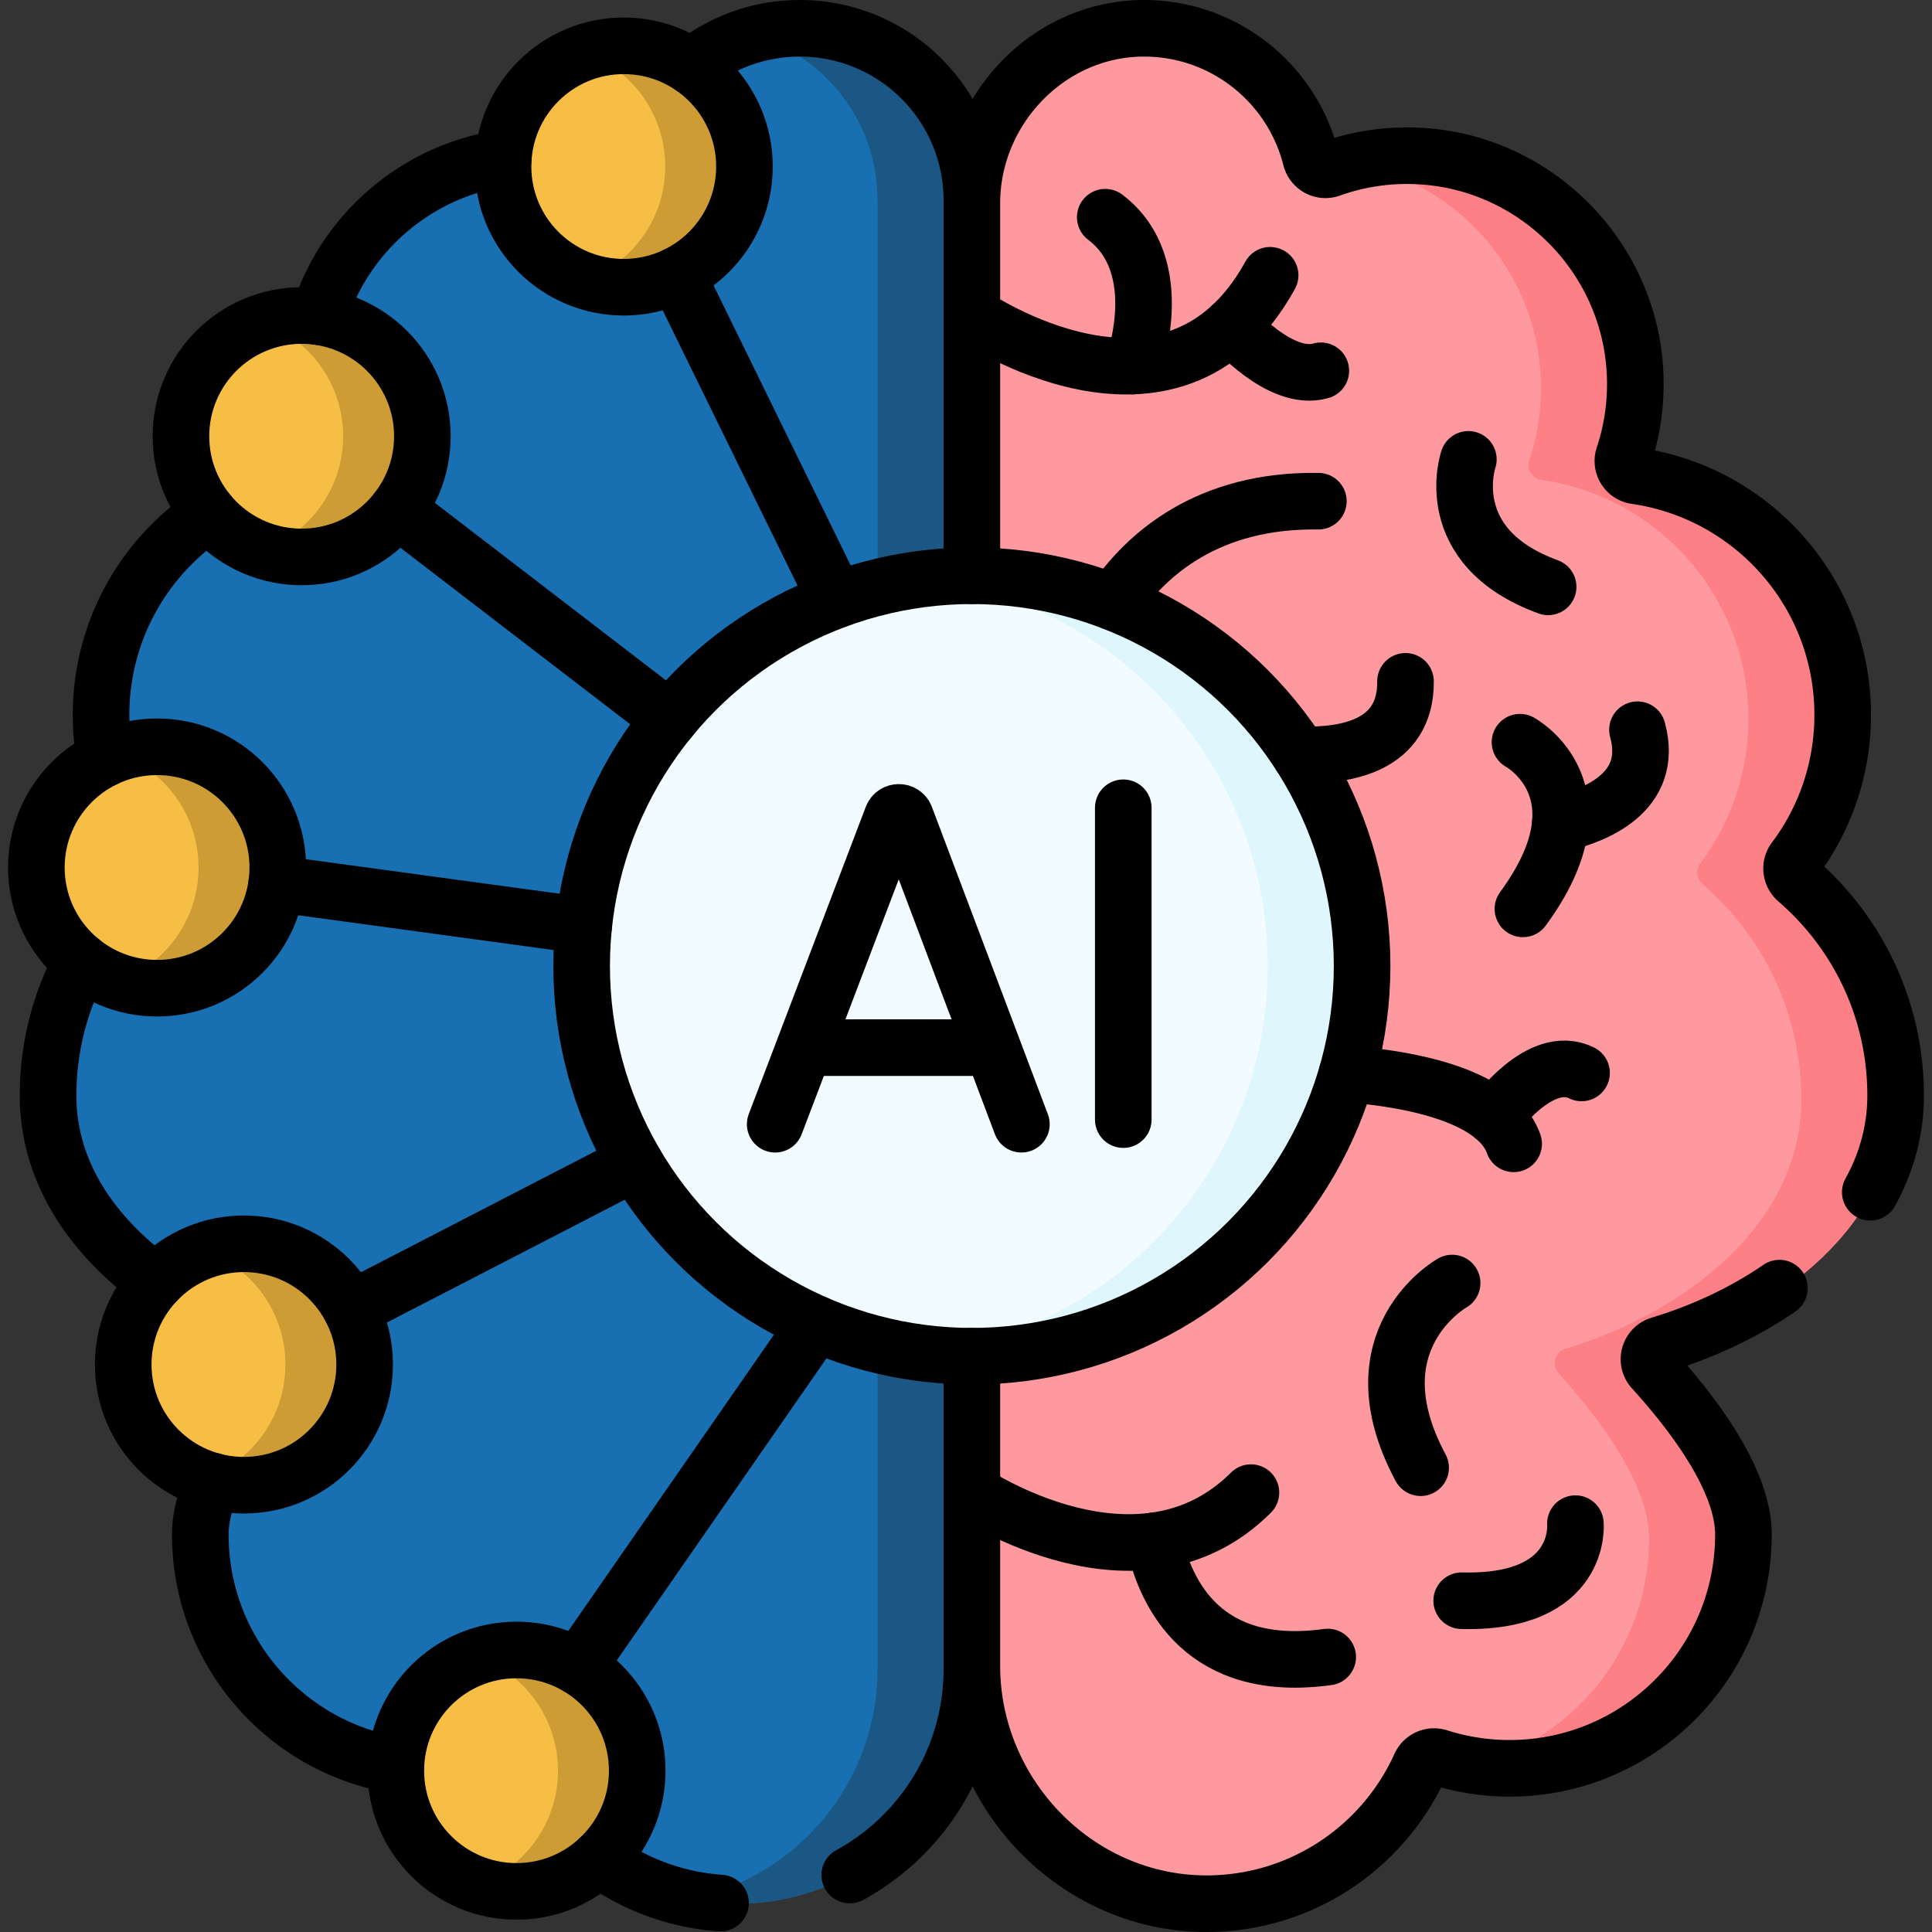 <svg xmlns="http://www.w3.org/2000/svg" xmlns:xlink="http://www.w3.org/1999/xlink" xmlns:svgjs="http://svgjs.com/svgjs" width="512" height="512" x="0" y="0" viewBox="0 0 512 512" style="enable-background:new 0 0 512 512" xml:space="preserve" class=""><rect x="0" y="0" width="512" height="512" fill="#333333" stroke="none"/><g><path d="M502.364 290.312c0-22.819-10.146-43.256-26.16-57.083-1.588-1.371-1.904-3.73-.645-5.409a63.702 63.702 0 0 0 12.774-38.355c0-32.237-23.832-58.894-54.837-63.346-2.466-.354-3.998-2.851-3.21-5.214 2.284-6.85 3.378-14.243 3.03-21.938-1.382-30.477-25.698-55.424-56.132-57.551-8.682-.607-16.998.637-24.615 3.356-2.226.795-4.619-.539-5.196-2.831-4.969-19.748-22.813-34.379-44.089-34.437-25.153-.069-45.728 21.276-45.728 46.429v387.505c0 34.301 28.061 63.179 62.361 63.066 25.127-.083 46.731-15.082 56.45-36.602a4.036 4.036 0 0 1 4.926-2.186 61.783 61.783 0 0 0 18.764 2.908c34.225 0 61.97-27.745 61.97-61.97 0-14.549-13.422-32.11-23.999-43.769-1.973-2.175-.989-5.655 1.824-6.5 31.182-9.373 62.512-32.765 62.512-66.073z" style="" fill="#fe99a0" data-original="#fe99a0" class=""></path><path d="M438.024 363.939c10.58 11.66 24 29.22 24 43.77 0 34.23-27.74 61.97-61.97 61.97-4.27 0-8.45-.44-12.47-1.27 28.22-5.79 49.44-30.76 49.44-60.7 0-14.55-13.42-32.11-24-43.77-1.97-2.17-.99-5.65 1.83-6.5 31.18-9.37 62.51-32.76 62.51-66.07 0-22.82-10.15-43.25-26.16-57.08-1.59-1.37-1.9-3.73-.65-5.41 8.02-10.69 12.78-23.96 12.78-38.35 0-32.24-23.83-58.9-54.84-63.35-2.46-.35-4-2.85-3.21-5.21 2.29-6.85 3.38-14.25 3.03-21.94-1.25-27.68-21.43-50.8-47.92-56.4 5.37-1.14 11-1.56 16.79-1.15 30.43 2.12 54.75 27.07 56.13 57.55.35 7.69-.74 15.09-3.03 21.94-.79 2.36.75 4.86 3.21 5.21 31.01 4.45 54.84 31.11 54.84 63.35 0 14.39-4.76 27.66-12.78 38.35-1.25 1.68-.94 4.04.65 5.41 16.01 13.83 26.16 34.26 26.16 57.08 0 33.31-31.33 56.7-62.51 66.07-2.82.85-3.8 4.33-1.83 6.5z" style="" fill="#fd8087" data-original="#fd8087" class=""></path><path d="M12.745 290.312c0-24.211 11.422-45.742 29.157-59.54-9.43-11.15-15.126-25.56-15.126-41.306 0-33.948 26.43-61.709 59.834-63.865a60.294 60.294 0 0 1-4.879-23.828c0-33.418 27.09-60.508 60.508-60.508a60.253 60.253 0 0 1 24.598 5.228c3.203-22.05 22.179-38.99 45.117-38.99 25.184 0 45.6 20.416 45.6 45.6V442.35c0 34.326-27.826 62.152-62.152 62.152-26.527 0-49.16-16.626-58.081-40.02a61.784 61.784 0 0 1-22.268 4.139c-34.225 0-61.97-27.745-61.97-61.97 0-16.719 17.724-37.415 28.487-48.562-33.116-7.959-68.825-32.218-68.825-67.777z" style="" fill="#186fb1" data-original="#99e6fc" class="" opacity="1"></path><path d="M257.559 53.098v389.25c0 34.33-27.83 62.15-62.16 62.15-4.27 0-8.45-.43-12.48-1.26 28.33-5.8 49.64-30.85 49.64-60.89V53.098c0-20.84-13.99-38.43-33.1-43.86 3.97-1.13 8.17-1.74 12.5-1.74 25.179 0 45.6 20.42 45.6 45.6z" style="" fill="#1a5785" data-original="#62dbfb" class="" opacity="1"></path><circle cx="136.881" cy="469.252" r="31.989" style="" fill="#f7be46" data-original="#6fd7a3" class="" opacity="1"></circle><path d="M168.87 469.251c0 17.67-14.32 31.99-31.99 31.99a32 32 0 0 1-10.5-1.76c12.51-4.35 21.49-16.24 21.49-30.23 0-13.98-8.98-25.87-21.49-30.22a32 32 0 0 1 10.5-1.76c17.67 0 31.99 14.32 31.99 31.98z" style="" fill="#cd9c35" data-original="#3ec3a4" class="" opacity="1"></path><circle cx="257.555" cy="256.002" r="103.416" style="" fill="#f2fbff" data-original="#f2fbff"></circle><path d="M360.968 255.998c0 57.12-46.3 103.42-103.41 103.42-4.23 0-8.4-.25-12.5-.75 51.22-6.17 90.91-49.78 90.91-102.67 0-52.88-39.69-96.49-90.91-102.66 4.1-.5 8.27-.75 12.5-.75 57.111 0 103.41 46.3 103.41 103.41z" style="" fill="#dff6fd" data-original="#dff6fd" class=""></path><circle cx="64.642" cy="361.611" r="31.989" style="" fill="#f7be46" data-original="#6fd7a3" class="" opacity="1"></circle><path d="M96.631 361.61c0 17.67-14.32 31.99-31.99 31.99a32 32 0 0 1-10.5-1.76c12.51-4.35 21.49-16.24 21.49-30.23 0-13.98-8.98-25.87-21.49-30.22a32 32 0 0 1 10.5-1.76c17.67 0 31.99 14.32 31.99 31.98z" style="" fill="#cd9c35" data-original="#3ec3a4" class="" opacity="1"></path><circle cx="41.625" cy="229.9" r="31.989" style="" fill="#f7be46" data-original="#6fd7a3" class="" opacity="1"></circle><path d="M73.615 229.9c0 17.67-14.32 31.99-31.99 31.99a32 32 0 0 1-10.5-1.76c12.51-4.35 21.49-16.24 21.49-30.23 0-13.98-8.98-25.87-21.49-30.22a32 32 0 0 1 10.5-1.76c17.67 0 31.99 14.32 31.99 31.98z" style="" fill="#cd9c35" data-original="#3ec3a4" class="" opacity="1"></path><circle cx="79.941" cy="115.611" r="31.989" style="" fill="#f7be46" data-original="#6fd7a3" class="" opacity="1"></circle><path d="M111.93 115.61c0 17.67-14.32 31.99-31.99 31.99a32 32 0 0 1-10.5-1.76c12.51-4.35 21.49-16.24 21.49-30.23 0-13.98-8.98-25.87-21.49-30.22a32 32 0 0 1 10.5-1.76c17.67 0 31.99 14.32 31.99 31.98z" style="" fill="#cd9c35" data-original="#3ec3a4" class="" opacity="1"></path><circle cx="165.297" cy="44.133" r="31.989" style="" fill="#f7be46" data-original="#6fd7a3" class="" opacity="1"></circle><path d="M197.289 44.128c0 17.67-14.32 31.99-31.99 31.99a32 32 0 0 1-10.5-1.76c12.51-4.35 21.49-16.24 21.49-30.23 0-13.98-8.98-25.87-21.49-30.22a32 32 0 0 1 10.5-1.76c17.669 0 31.99 14.32 31.99 31.98z" style="" fill="#cd9c35" data-original="#3ec3a4" class="" opacity="1"></path><path d="M257.552 152.58V53.93c0-25.16 20.58-46.5 45.73-46.43 21.28.06 39.12 14.69 44.09 34.43.58 2.3 2.97 3.63 5.2 2.84 7.61-2.72 15.93-3.97 24.61-3.36 30.44 2.13 54.75 27.07 56.13 57.55.35 7.7-.74 15.09-3.02 21.94-.79 2.36.74 4.86 3.21 5.21 31 4.46 54.83 31.11 54.83 63.35 0 14.39-4.75 27.66-12.77 38.35-1.26 1.68-.94 4.04.64 5.41 16.02 13.83 26.16 34.27 26.16 57.09 0 9.36-2.48 17.94-6.72 25.64M257.552 359.41v82.02c0 34.3 28.06 63.18 62.37 63.07 25.12-.09 46.73-15.09 56.45-36.61a4.027 4.027 0 0 1 4.92-2.18 61.891 61.891 0 0 0 18.77 2.91c34.22 0 61.96-27.75 61.96-61.97 0-14.55-13.42-32.11-23.99-43.77-1.98-2.18-.99-5.66 1.82-6.5 11.01-3.31 22.05-8.37 31.71-15.01M356.952 284.64c12.48.9 39.2 4.46 44.18 18.48M183.272 17.66c7.83-6.36 17.81-10.16 28.68-10.16 25.19 0 45.6 20.41 45.6 45.6v99.48M84.412 83.93c6.77-21.98 25.73-38.62 48.98-42.02M27.832 201.03c-.69-3.75-1.05-7.62-1.05-11.57 0-22.27 11.37-41.87 28.62-53.34M21.612 254.84c-5.66 10.57-8.87 22.64-8.87 35.47 0 20.6 11.99 37.41 28.52 49.46M56.462 392.53c-2.09 4.82-3.38 9.61-3.38 14.12 0 30.77 22.44 56.31 51.84 61.14M158.782 492.56a61.626 61.626 0 0 0 32.16 11.77M257.552 359.41v82.93c0 23.53-13.07 44.01-32.36 54.56" style="stroke-width:15;stroke-linecap:round;stroke-linejoin:round;stroke-miterlimit:10;" fill="none" stroke="#000000" stroke-width="15" stroke-linecap="round" stroke-linejoin="round" stroke-miterlimit="10" data-original="#000000" class=""></path><path d="M372.472 180.56c.16 17.22-15.96 19.86-27.96 19.44" style="stroke-width:15;stroke-linecap:round;stroke-linejoin:round;stroke-miterlimit:10;" fill="none" stroke="#000000" stroke-width="15" stroke-linecap="round" stroke-linejoin="round" stroke-miterlimit="10" data-original="#000000" class=""></path><circle cx="136.883" cy="469.247" r="31.989" style="stroke-width:15;stroke-linecap:round;stroke-linejoin:round;stroke-miterlimit:10;" fill="none" stroke="#000000" stroke-width="15" stroke-linecap="round" stroke-linejoin="round" stroke-miterlimit="10" data-original="#000000" class=""></circle><path d="m177.502 190.54-72.19-55.45M168.232 308.12l-75.16 38.81M154.692 245.29l-81.37-11.08M295.082 159.6c8.74-12.82 25.08-27.21 54.3-26.78M216.242 350.82l-63.1 90.88M221.582 159.01l-42.2-86.15" style="stroke-width:15;stroke-linecap:round;stroke-linejoin:round;stroke-miterlimit:10;" fill="none" stroke="#000000" stroke-width="15" stroke-linecap="round" stroke-linejoin="round" stroke-miterlimit="10" data-original="#000000" class=""></path><circle cx="257.556" cy="255.997" r="103.416" style="stroke-width:15;stroke-linecap:round;stroke-linejoin:round;stroke-miterlimit:10;" fill="none" stroke="#000000" stroke-width="15" stroke-linecap="round" stroke-linejoin="round" stroke-miterlimit="10" data-original="#000000" class=""></circle><path d="M257.556 395.562s44.217 29.739 73.957 0M402.812 196.691s23.749 12.839.776 44.167" style="stroke-width:15;stroke-linecap:round;stroke-linejoin:round;stroke-miterlimit:10;" fill="none" stroke="#000000" stroke-width="15" stroke-linecap="round" stroke-linejoin="round" stroke-miterlimit="10" data-original="#000000" class=""></path><path d="M305.786 408.347c3.17 14.42 13.36 35.3 46.07 30.78M384.828 340.019s-26.609 14.918-8.348 48.937M433.946 193.387c4.64 16.78-11.65 22.86-20.46 24.89M205.434 297.928l31.031-81.475c.634-1.55 2.829-1.552 3.466-.004l30.749 81.479M215.111 277.636h46.047M297.679 214.067v82.639M257.556 83.519s53.125 36.56 79.043-10.565" style="stroke-width:15;stroke-linecap:round;stroke-linejoin:round;stroke-miterlimit:10;" fill="none" stroke="#000000" stroke-width="15" stroke-linecap="round" stroke-linejoin="round" stroke-miterlimit="10" data-original="#000000" class=""></path><path d="M300.223 97.005s9.898-26.399-7.319-39.442M326.386 86.354s12.953 15.034 23.649 11.904M395.969 296.027s12.207-17.168 23.163-11.689M417.495 403.78s2.026 21.244-30.133 20.426M389.132 121.736s-7.975 23.154 21.141 33.783" style="stroke-width:15;stroke-linecap:round;stroke-linejoin:round;stroke-miterlimit:10;" fill="none" stroke="#000000" stroke-width="15" stroke-linecap="round" stroke-linejoin="round" stroke-miterlimit="10" data-original="#000000" class=""></path><circle cx="64.643" cy="361.606" r="31.989" style="stroke-width:15;stroke-linecap:round;stroke-linejoin:round;stroke-miterlimit:10;" fill="none" stroke="#000000" stroke-width="15" stroke-linecap="round" stroke-linejoin="round" stroke-miterlimit="10" data-original="#000000" class=""></circle><circle cx="41.627" cy="229.895" r="31.989" style="stroke-width:15;stroke-linecap:round;stroke-linejoin:round;stroke-miterlimit:10;" fill="none" stroke="#000000" stroke-width="15" stroke-linecap="round" stroke-linejoin="round" stroke-miterlimit="10" data-original="#000000" class=""></circle><circle cx="79.942" cy="115.606" r="31.989" style="stroke-width:15;stroke-linecap:round;stroke-linejoin:round;stroke-miterlimit:10;" fill="none" stroke="#000000" stroke-width="15" stroke-linecap="round" stroke-linejoin="round" stroke-miterlimit="10" data-original="#000000" class=""></circle><circle cx="165.299" cy="44.128" r="31.989" style="stroke-width:15;stroke-linecap:round;stroke-linejoin:round;stroke-miterlimit:10;" fill="none" stroke="#000000" stroke-width="15" stroke-linecap="round" stroke-linejoin="round" stroke-miterlimit="10" data-original="#000000" class=""></circle></g></svg>